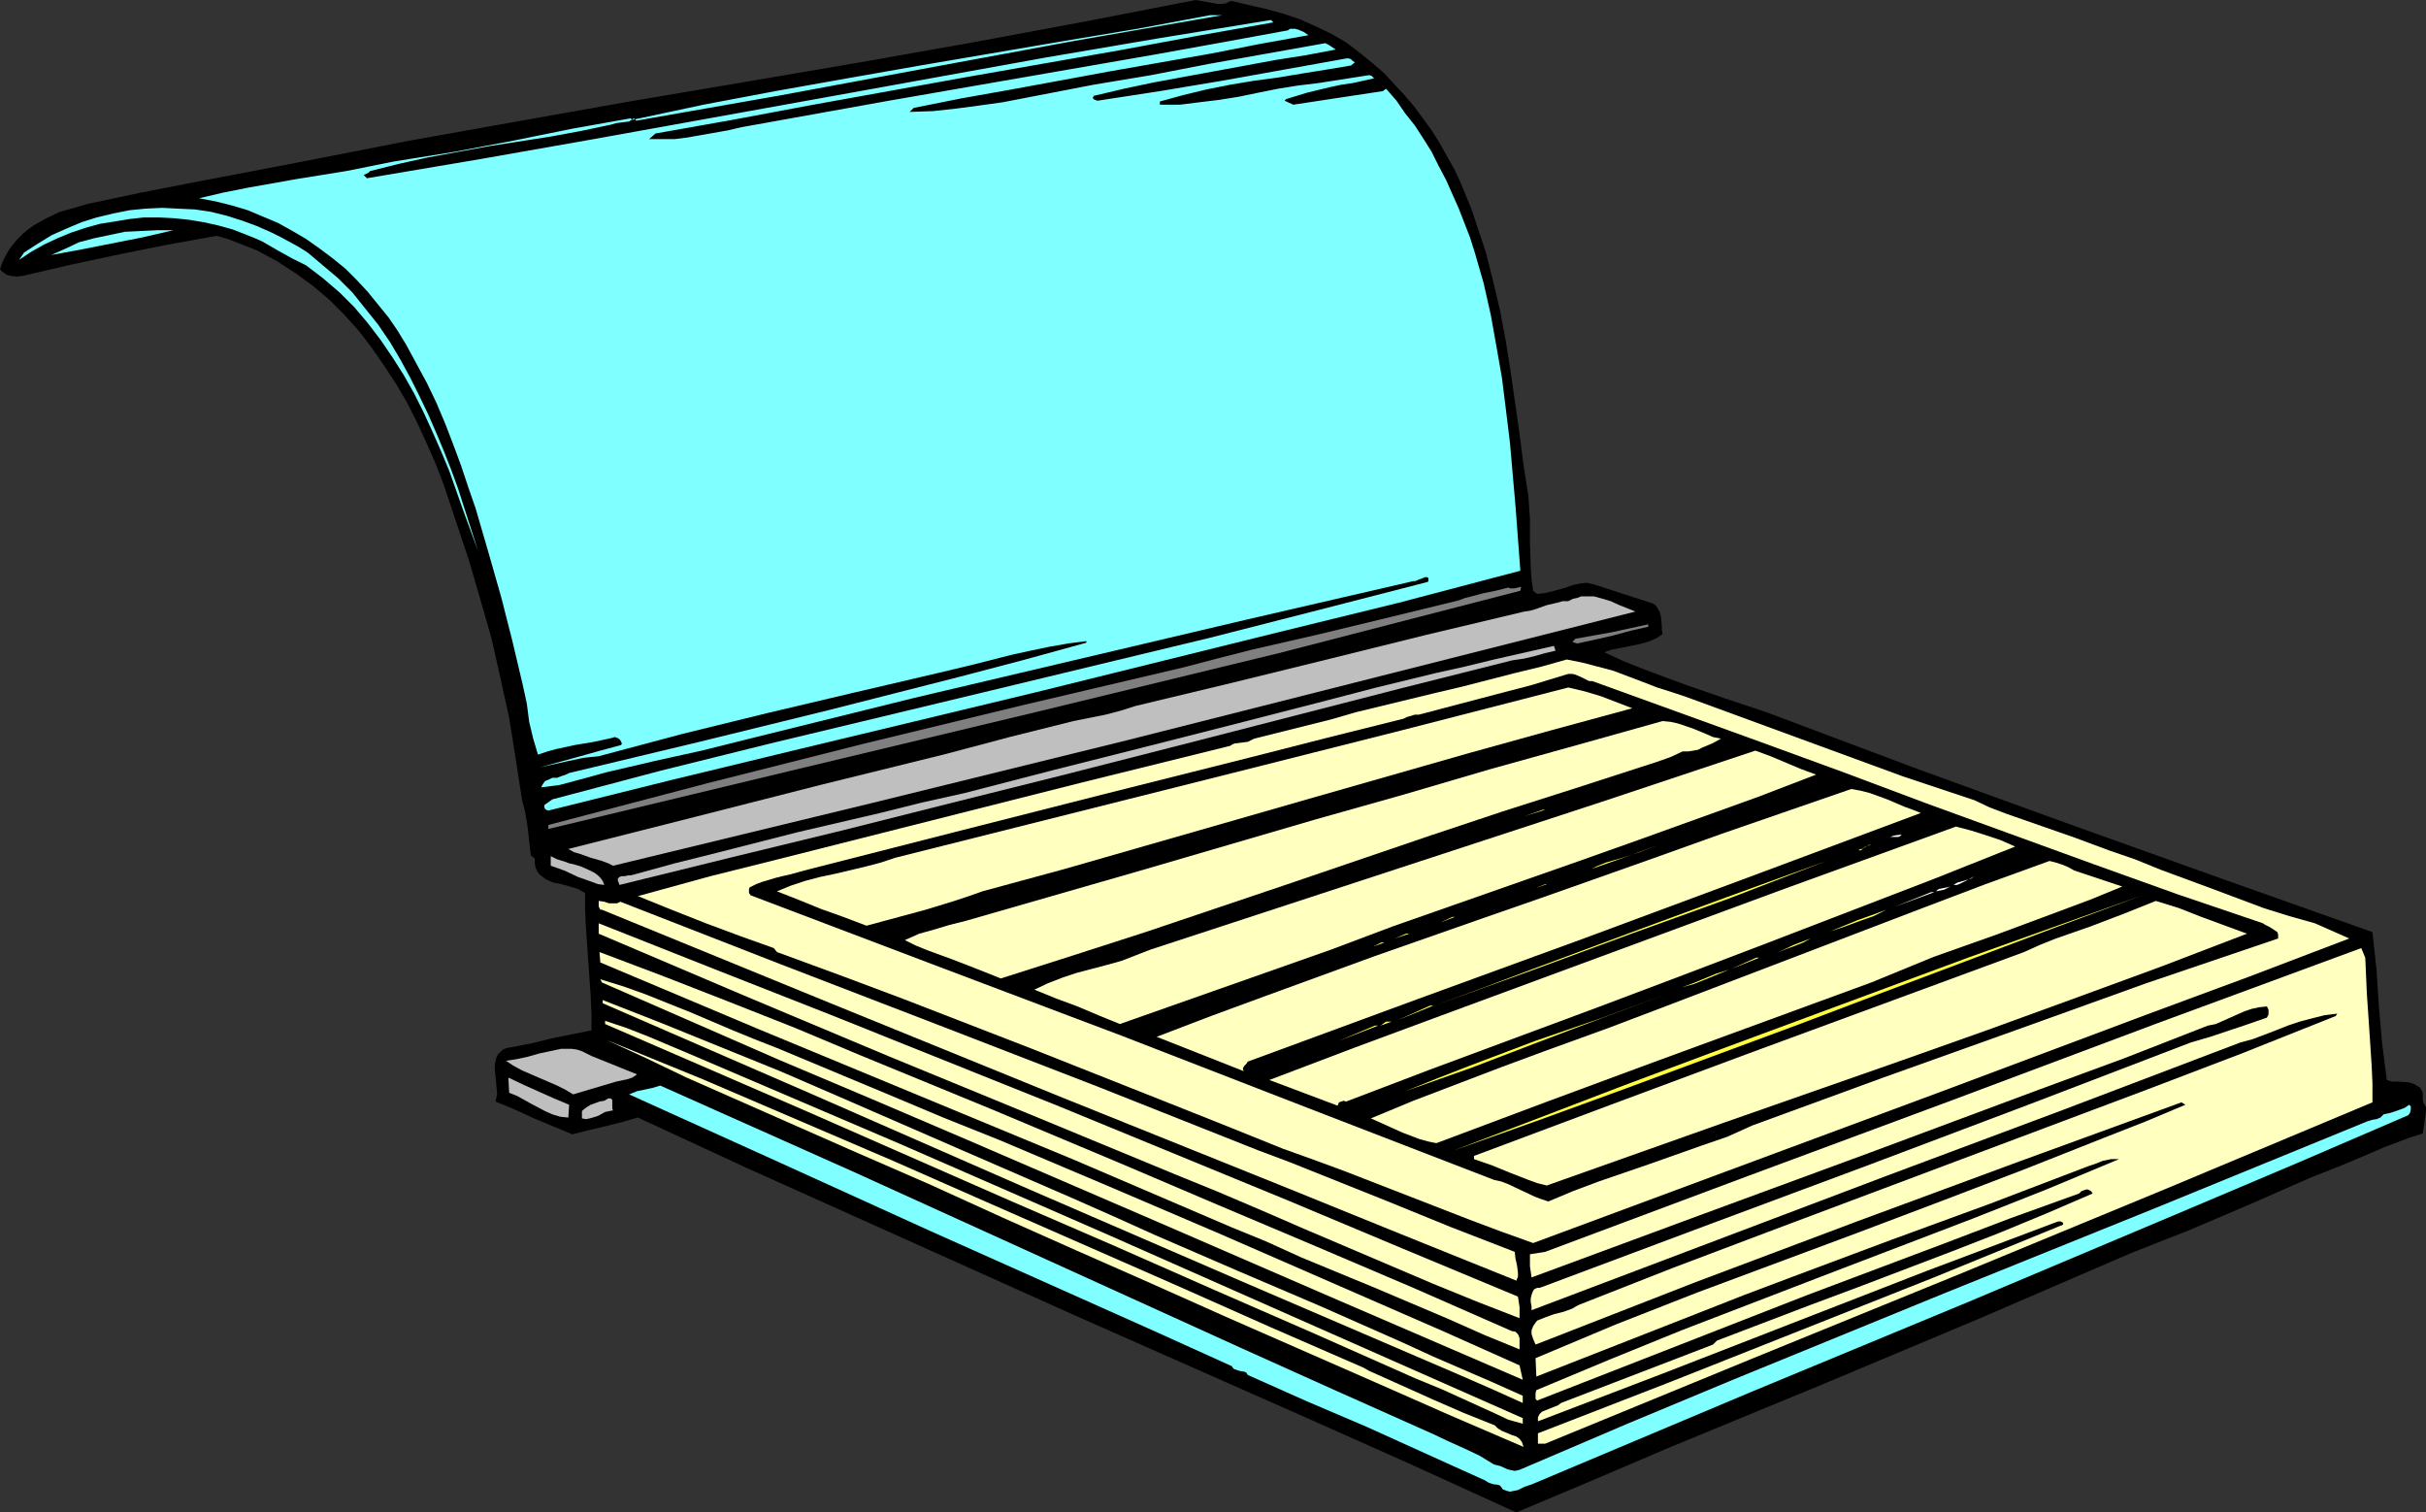 <?xml version="1.0" encoding="UTF-8" standalone="no"?>
<svg
   version="1.0"
   width="129.766mm"
   height="80.894mm"
   id="svg54"
   sodipodi:docname="Ledger Book 2.wmf"
   xmlns:inkscape="http://www.inkscape.org/namespaces/inkscape"
   xmlns:sodipodi="http://sodipodi.sourceforge.net/DTD/sodipodi-0.dtd"
   xmlns="http://www.w3.org/2000/svg"
   xmlns:svg="http://www.w3.org/2000/svg">
  <rect width="100%" height="100%" fill="#333333" stroke="none"/>
  <sodipodi:namedview
     id="namedview54"
     pagecolor="#ffffff"
     bordercolor="#000000"
     borderopacity="0.25"
     inkscape:showpageshadow="2"
     inkscape:pageopacity="0.0"
     inkscape:pagecheckerboard="0"
     inkscape:deskcolor="#d1d1d1"
     inkscape:document-units="mm" />
  <defs
     id="defs1">
    <pattern
       id="WMFhbasepattern"
       patternUnits="userSpaceOnUse"
       width="6"
       height="6"
       x="0"
       y="0" />
  </defs>
  <path
     style="fill:#000000;fill-opacity:1;fill-rule:evenodd;stroke:none"
     d="m 248.864,0.162 3.394,0.808 3.555,0.808 3.555,0.97 3.394,1.131 3.232,1.454 3.07,1.454 3.07,1.778 2.747,2.101 2.586,2.101 2.262,1.939 2.101,2.262 2.101,2.262 1.939,2.262 1.778,2.424 1.778,2.424 1.616,2.586 1.454,2.586 1.454,2.586 1.293,2.747 1.131,2.747 1.131,2.747 0.97,2.909 1.939,5.818 1.454,5.818 1.454,6.141 1.131,6.141 0.97,6.141 1.778,12.443 0.808,6.302 0.97,6.141 0.162,2.262 0.162,2.424 v 4.848 l 0.162,5.01 0.162,2.424 0.323,2.262 0.808,0.646 1.454,-0.162 1.454,-0.323 2.909,-0.808 1.293,-0.485 1.454,-0.323 1.454,-0.162 1.454,0.323 11.958,3.878 0.646,0.485 0.485,0.808 0.323,0.646 0.162,0.808 0.162,1.778 v 0.808 l 0.162,0.808 -1.131,0.808 -1.454,0.646 -1.616,0.485 -1.454,0.323 -3.232,0.646 -1.616,0.323 -1.293,0.485 3.878,1.778 4.04,1.616 8.242,3.07 8.403,2.909 8.242,2.747 30.542,11.473 30.704,11.15 30.704,10.989 30.542,10.827 0.808,7.433 0.485,7.433 0.646,7.433 0.485,3.878 0.485,3.717 0.97,0.323 h 1.131 l 2.424,0.162 0.97,0.323 0.808,0.485 0.485,0.323 0.162,0.323 0.323,0.646 v 0.646 0.323 0.485 l 0.162,0.646 0.485,0.808 v 0.485 0.323 l -0.646,4.525 -2.586,0.808 -2.586,0.97 -2.586,0.97 -2.586,1.131 -6.141,2.586 -6.141,2.424 -12.12,5.333 -12.12,5.171 -6.141,2.424 -6.141,2.424 -15.352,6.625 -15.352,6.625 -31.189,13.089 -31.35,12.928 -15.514,6.625 -15.352,6.464 -21.978,-10.019 -22.139,-9.857 -44.602,-19.715 -44.602,-20.038 -22.301,-10.019 -21.978,-10.181 -3.394,0.97 -3.232,0.808 -3.394,0.808 -3.232,0.808 -7.757,-3.232 -3.878,-1.778 -3.878,-1.616 0.162,-0.808 0.162,-0.646 -0.162,-1.778 -0.162,-1.778 -0.162,-1.616 v -0.808 l 0.162,-0.808 0.162,-0.646 0.323,-0.646 0.485,-0.485 0.485,-0.485 0.808,-0.323 0.97,-0.162 4.202,-0.808 3.878,-0.97 4.04,-0.808 4.04,-0.808 v -3.394 l -0.162,-3.555 -0.97,-13.897 -0.162,-3.555 v -3.394 l -0.646,-0.323 -0.808,-0.485 -1.616,-0.485 -1.778,-0.485 -1.616,-0.323 -1.454,-0.646 -0.646,-0.485 -0.646,-0.485 -0.485,-0.646 -0.323,-0.808 -0.162,-0.808 v -0.97 l -0.808,-0.646 -0.646,-5.818 -0.485,-2.909 -0.646,-2.586 -1.293,-8.403 -1.293,-8.08 -1.778,-8.08 -1.778,-7.918 -2.262,-7.918 -2.262,-7.757 L 92.273,105.685 89.688,97.928 88.072,93.727 86.294,89.687 84.355,85.485 82.416,81.607 80.154,77.728 77.73,74.012 75.144,70.295 72.558,66.901 69.65,63.669 66.579,60.599 63.347,57.852 59.792,55.266 56.075,52.842 52.197,50.742 50.258,49.934 48.157,49.126 46.056,48.318 43.794,47.671 33.936,49.449 24.24,51.388 14.382,53.489 4.686,55.751 3.394,55.913 2.101,55.751 1.454,55.59 0.97,55.266 0.485,54.943 0,54.458 0.485,53.004 1.131,51.711 1.778,50.58 2.586,49.449 3.555,48.318 4.525,47.348 5.656,46.378 6.787,45.571 9.373,44.116 12.12,42.823 15.029,42.015 17.776,41.207 28.442,38.945 39.269,36.844 60.438,32.804 82.739,28.441 105.363,24.401 128.149,20.361 151.096,16.483 173.881,12.605 196.667,8.565 219.291,4.363 241.753,0 l 1.778,0.323 1.778,0.323 0.808,0.162 h 0.97 l 0.808,-0.162 z"
     id="path1" />
  <path
     style="fill:#7fffff;fill-opacity:1;fill-rule:evenodd;stroke:none"
     d="m 247.086,3.07 -29.734,5.171 -29.734,5.494 -29.573,5.494 -14.706,2.586 -14.706,2.586 -0.485,-0.485 -0.485,0.323 -0.485,0.323 -1.293,0.162 -1.293,0.162 -1.131,0.323 -6.141,1.293 -6.141,1.131 -12.443,1.939 -6.141,1.131 -6.141,1.131 -5.818,1.293 -5.818,1.454 -0.323,0.323 -0.323,0.162 -0.323,0.162 -0.323,0.162 0.646,0.646 22.947,-3.878 22.947,-4.04 45.733,-8.241 45.571,-8.241 22.786,-3.878 22.786,-3.717 0.485,0.485 -15.514,2.747 -15.675,2.909 -31.35,5.494 -31.35,5.656 -15.514,2.909 -15.514,2.747 -1.293,1.131 h 2.424 2.747 l 2.586,-0.323 2.747,-0.485 5.494,-0.97 2.747,-0.646 2.747,-0.485 26.987,-4.848 26.987,-4.686 26.987,-4.686 13.413,-2.424 13.251,-2.424 0.485,-0.323 h 0.323 0.646 l 0.646,0.162 1.131,0.485 0.97,0.646 -9.858,1.778 -9.858,1.939 -20.2,3.555 -20.2,3.717 -10.019,1.778 -9.696,1.939 -0.808,0.808 4.686,-0.162 4.525,-0.485 4.848,-0.646 4.686,-0.646 18.422,-3.555 11.635,-1.939 11.635,-2.262 11.797,-2.101 11.797,-2.101 0.646,0.323 0.485,0.323 0.97,0.646 -5.979,1.131 -6.141,0.97 -12.282,2.262 -12.282,2.262 -6.141,1.293 -6.141,1.454 v 0.162 l -0.162,0.162 0.162,0.323 0.323,0.162 0.485,0.162 12.605,-1.939 12.605,-2.101 6.302,-1.131 6.302,-1.131 12.605,-2.262 h 0.323 l 0.485,0.162 0.323,0.323 0.485,0.323 -0.808,0.646 -4.848,0.808 -5.01,0.808 -4.848,0.808 -4.848,0.646 -4.848,0.808 -4.848,0.97 -4.686,1.131 -4.686,1.293 v 0.646 h 4.04 l 3.878,-0.485 4.04,-0.485 4.04,-0.646 3.878,-0.808 4.04,-0.808 4.04,-0.646 4.04,-0.485 10.342,-1.616 0.485,0.162 0.323,0.323 0.162,0.162 -4.363,0.97 -2.262,0.323 -2.262,0.485 -4.686,1.131 -2.101,0.646 -2.101,0.646 -0.323,0.323 1.778,0.808 18.099,-2.747 0.646,-0.485 2.101,2.424 1.778,2.586 1.939,2.424 1.778,2.747 1.616,2.586 1.454,2.909 1.454,2.747 1.293,2.909 1.293,2.909 1.131,2.909 1.131,2.909 0.97,3.07 1.778,6.141 1.454,6.464 1.131,6.302 1.131,6.464 0.808,6.464 0.808,6.625 1.131,12.928 0.97,12.928 -24.563,6.464 -24.402,5.979 -48.965,12.12 -49.126,11.797 -24.725,5.979 -24.725,6.141 -0.485,-0.162 -0.162,-0.162 -0.162,-0.323 v -0.485 l 1.616,-1.131 21.978,-5.818 22.139,-5.494 44.44,-10.665 44.278,-10.665 22.139,-5.656 21.978,-5.656 0.162,-0.162 v -0.162 -0.485 l -0.323,-0.162 h -0.323 l -0.808,0.323 -0.485,0.162 -0.323,0.162 -0.485,0.162 h -0.323 l -33.613,7.757 -33.613,7.918 -33.613,7.918 -33.29,8.241 -9.696,2.424 -9.534,2.101 -9.696,2.262 -4.686,1.293 -4.848,1.293 -3.717,0.485 0.162,-0.323 0.162,-0.323 0.485,-0.646 0.808,-0.323 0.646,-0.323 h 0.97 l 0.808,-0.323 0.97,-0.323 0.646,-0.323 26.341,-6.302 26.341,-6.464 26.018,-6.625 12.928,-3.394 12.928,-3.555 v -0.323 l -3.717,0.485 -3.717,0.646 -3.878,0.808 -3.717,0.808 -7.595,1.939 -7.434,1.778 -17.291,4.04 -17.13,4.04 -17.13,4.202 -16.968,4.525 -3.07,0.323 -3.07,0.646 -2.909,0.646 -2.909,0.646 8.242,-2.262 4.04,-1.131 4.202,-1.131 0.162,-0.323 -0.162,-0.323 -0.162,-0.323 -0.162,-0.162 -0.162,-0.162 -0.323,-0.162 -0.485,-0.162 -0.485,0.162 -3.717,0.808 -1.939,0.323 -1.939,0.323 -3.717,0.808 -1.778,0.485 -1.939,0.646 -0.485,-1.616 -0.485,-1.616 -0.808,-3.394 -0.485,-3.717 -0.808,-3.717 -2.101,-8.888 -2.262,-8.888 -2.586,-9.049 -2.586,-8.888 L 94.697,98.575 93.243,94.211 91.627,89.848 90.011,85.647 88.234,81.445 86.294,77.405 84.194,73.527 82.093,69.649 80.315,66.74 78.538,64.154 76.437,61.569 74.336,58.983 72.074,56.559 69.811,54.297 67.226,52.196 64.64,50.257 61.893,48.318 59.146,46.702 56.237,45.086 53.166,43.793 l -3.07,-1.293 -3.232,-0.97 -3.232,-0.808 -3.394,-0.646 4.848,-1.131 4.848,-0.97 10.019,-1.778 10.019,-1.616 4.848,-0.97 4.848,-0.97 12.12,-1.939 11.958,-2.262 11.958,-2.424 11.797,-2.101 0.323,0.323 14.382,-3.07 14.544,-2.747 14.544,-2.586 14.706,-2.586 29.411,-5.01 14.544,-2.424 14.706,-2.747 z"
     id="path2" />
  <path
     style="fill:#7fffff;fill-opacity:1;fill-rule:evenodd;stroke:none"
     d="M 92.597,98.736 96.637,111.341 93.728,103.422 90.819,95.181 89.203,91.303 87.426,87.263 85.648,83.384 83.709,79.506 81.608,75.789 79.346,72.234 76.922,68.679 74.336,65.285 71.589,62.053 68.68,59.145 65.286,56.236 61.893,53.65 58.984,52.196 56.075,50.58 53.005,48.802 51.55,48.156 49.934,47.51 47.026,46.378 44.117,45.571 41.208,44.924 38.299,44.439 35.229,44.116 32.158,43.955 h -3.07 l -2.909,0.323 -2.909,0.485 -3.07,0.485 -2.909,0.808 -2.909,0.97 -2.747,1.131 -2.747,1.293 -2.586,1.454 -2.424,1.616 0.97,-1.454 2.747,-1.778 2.909,-1.778 2.909,-1.293 3.07,-1.293 3.07,-0.97 3.394,-0.808 3.232,-0.646 3.232,-0.323 3.394,-0.162 3.232,0.162 3.394,0.162 3.232,0.485 3.232,0.808 3.07,0.97 3.07,1.131 2.909,1.293 1.939,0.97 1.778,0.97 1.778,0.97 1.778,1.131 3.07,2.586 3.07,2.586 2.909,2.909 2.586,3.232 2.586,3.232 2.424,3.555 2.101,3.555 1.939,3.555 1.939,3.878 1.778,3.717 1.616,3.717 1.616,3.878 1.454,3.717 z"
     id="path3" />
  <path
     style="fill:#7fffff;fill-opacity:1;fill-rule:evenodd;stroke:none"
     d="m 35.067,46.54 -6.302,1.454 -12.282,2.424 -6.141,1.131 2.909,-1.293 2.747,-1.293 3.07,-0.808 3.07,-0.646 3.07,-0.646 3.232,-0.162 3.232,-0.162 z"
     id="path4" />
  <path
     style="fill:#7f7f7f;fill-opacity:1;fill-rule:evenodd;stroke:none"
     d="m 307.363,119.421 -24.402,6.302 -24.402,6.302 -49.288,11.958 -49.288,11.797 -49.126,11.797 v -0.808 l 31.997,-8.403 31.997,-8.08 31.997,-7.757 32.32,-7.595 6.787,-1.778 6.949,-1.778 14.059,-3.232 14.059,-3.394 13.898,-3.394 1.293,-0.485 1.293,-0.323 2.424,-0.646 2.424,-0.485 2.586,-0.646 0.323,0.162 h 0.323 0.646 l 0.646,-0.162 0.646,-0.162 z"
     id="path5" />
  <path
     style="fill:#bfbfbf;fill-opacity:1;fill-rule:evenodd;stroke:none"
     d="m 330.633,123.622 -25.533,6.464 -25.533,6.464 -51.712,13.089 -51.874,12.766 -52.035,12.605 -0.97,-0.485 -1.293,-0.485 -2.262,-0.646 -2.262,-0.808 -1.131,-0.323 -1.131,-0.646 12.766,-3.232 12.766,-3.232 25.371,-6.464 25.533,-6.302 12.766,-3.394 12.928,-3.232 3.232,-0.646 3.232,-0.646 3.07,-0.808 3.07,-0.97 19.554,-4.686 19.715,-4.848 19.554,-4.848 19.715,-4.686 1.131,-0.162 1.131,-0.323 2.262,-0.808 2.101,-0.485 1.131,-0.323 h 1.131 l 0.97,-0.485 0.808,-0.162 0.808,-0.323 h 0.97 1.616 l 1.778,0.485 1.616,0.485 1.778,0.808 z"
     id="path6" />
  <path
     style="fill:#7f7f7f;fill-opacity:1;fill-rule:evenodd;stroke:none"
     d="m 333.219,126.692 -3.555,0.808 -3.555,0.97 -3.555,0.808 -3.717,0.808 -0.97,-0.323 0.646,-0.646 7.272,-1.293 3.717,-0.808 3.717,-0.808 z"
     id="path7" />
  <path
     style="fill:#bfbfbf;fill-opacity:1;fill-rule:evenodd;stroke:none"
     d="m 314.473,131.54 -2.101,0.485 -2.262,0.646 -2.101,0.485 -1.131,0.162 -1.131,0.162 -22.462,5.656 -22.624,5.818 -22.624,5.818 -22.786,5.818 -22.624,5.656 -22.462,5.656 -22.624,5.494 -22.301,5.494 -0.162,-0.485 -0.162,-0.323 v -0.485 l 0.323,-0.323 0.485,-0.162 h 0.646 l 0.646,-0.162 h 0.485 l 0.646,-0.162 8.242,-2.262 8.403,-2.101 16.483,-4.202 16.645,-3.878 8.403,-2.101 8.726,-1.939 18.099,-4.686 17.938,-4.525 17.776,-4.525 17.614,-4.525 11.797,-3.07 11.958,-2.909 5.818,-1.293 5.979,-1.454 12.12,-2.747 z"
     id="path8" />
  <path
     style="fill:#ffffbf;fill-opacity:1;fill-rule:evenodd;stroke:none"
     d="m 340.976,140.913 14.544,5.333 14.544,5.333 14.544,5.333 7.272,2.424 7.272,2.424 3.07,1.454 3.394,1.293 6.949,2.424 6.949,2.424 6.949,2.586 5.171,1.778 5.171,2.101 10.504,3.878 5.171,1.939 5.171,1.939 5.171,1.616 5.171,1.454 6.949,3.07 -20.362,7.757 -20.523,7.595 -41.37,15.513 -41.37,15.352 -41.37,15.352 -6.302,-2.262 -6.464,-2.424 -25.371,-9.857 -6.141,-2.262 -6.302,-2.262 -12.443,-5.01 -12.605,-5.01 -25.694,-10.181 -25.856,-10.019 -12.928,-4.848 -12.766,-4.686 -0.646,-0.808 -6.787,-2.424 -6.949,-2.586 -6.949,-2.747 -6.787,-2.747 14.706,-4.04 14.867,-3.717 30.058,-7.595 30.058,-7.595 30.058,-7.433 0.485,-0.323 0.485,-0.162 1.293,-0.162 1.293,-0.162 0.646,-0.323 0.646,-0.323 5.171,-1.293 5.171,-1.293 5.171,-1.293 5.01,-1.454 10.666,-2.586 5.333,-1.293 5.494,-1.293 10.666,-2.747 5.333,-1.293 5.171,-1.454 3.232,0.646 3.07,0.808 3.07,0.808 5.979,2.262 2.909,1.131 3.07,0.97 z"
     id="path9" />
  <path
     style="fill:#000000;fill-opacity:1;fill-rule:evenodd;stroke:none"
     d="m 321.907,137.681 16.968,6.141 16.968,6.141 16.806,6.141 16.806,6.302 33.774,12.281 17.13,6.141 17.13,5.818 0.485,0.323 0.97,0.485 0.485,0.323 0.485,0.323 0.485,0.323 0.162,0.485 v 0.808 l -26.664,9.049 -26.502,9.534 -26.664,9.534 -26.502,9.696 -5.01,2.262 -5.171,1.778 -10.504,3.717 -10.342,3.555 -5.171,1.939 -5.01,2.101 -1.454,-0.485 -1.293,-0.485 -5.494,-2.586 -1.293,-0.485 -1.454,-0.323 -37.653,-14.544 -37.491,-14.544 -37.653,-14.221 -37.491,-14.221 -0.323,-0.485 v -0.323 -0.485 l 0.162,-0.323 1.293,-0.646 1.293,-0.485 2.747,-0.808 1.293,-0.323 1.454,-0.323 2.909,-0.808 15.19,-3.878 15.19,-3.878 29.896,-7.595 30.219,-7.595 15.19,-3.878 15.514,-3.878 0.646,-0.323 1.616,-0.485 h 0.808 l 15.352,-4.04 7.434,-1.939 7.434,-2.262 h 0.808 l 0.646,0.162 1.131,0.485 0.97,0.485 0.646,0.323 z"
     id="path10" />
  <path
     style="fill:#ffffbf;fill-opacity:1;fill-rule:evenodd;stroke:none"
     d="m 329.987,143.175 -16.645,4.525 -16.322,4.525 -32.805,9.373 -32.643,9.373 -16.322,4.686 -16.645,4.525 -2.747,0.97 -2.909,0.97 -5.818,1.778 -11.958,3.232 -4.686,-1.778 -4.525,-1.616 -4.363,-1.778 -4.525,-1.778 2.747,-1.131 2.909,-0.97 3.07,-0.808 3.07,-0.646 6.141,-1.454 3.07,-0.808 2.909,-0.97 34.098,-8.565 34.098,-8.565 33.936,-8.565 33.936,-8.726 3.394,0.808 3.232,0.97 z"
     id="path11" />
  <path
     style="fill:#ffffbf;fill-opacity:1;fill-rule:evenodd;stroke:none"
     d="m 347.924,149.316 -1.778,0.97 -1.939,0.808 -0.97,0.485 -0.97,0.162 -0.97,0.162 h -1.131 l -2.424,1.131 -2.747,0.97 -5.494,1.778 -5.494,1.778 -5.494,1.778 -14.706,4.686 -14.544,4.848 -28.926,9.857 -28.765,9.696 -14.544,4.686 -14.706,4.686 -4.848,-1.939 -5.01,-1.939 -4.848,-1.778 -2.424,-0.97 -2.262,-1.131 2.909,-1.293 2.909,-0.808 3.232,-0.97 3.232,-0.808 35.39,-10.181 35.39,-10.342 17.776,-5.01 17.614,-5.171 17.453,-4.848 17.291,-4.848 1.616,0.162 1.454,0.323 2.909,0.97 2.747,1.131 1.454,0.646 z"
     id="path12" />
  <path
     style="fill:#ffffbf;fill-opacity:1;fill-rule:evenodd;stroke:none"
     d="m 367.155,156.588 -11.797,4.525 -12.12,4.363 -12.12,4.363 -12.282,4.363 -24.886,8.726 -12.443,4.363 -12.443,4.686 -42.662,15.029 -4.363,-1.778 -4.202,-1.778 -4.363,-1.616 -4.363,-1.778 2.747,-1.293 2.909,-1.131 2.909,-0.97 6.141,-1.616 2.909,-0.808 2.909,-1.131 2.909,-1.131 91.304,-29.896 31.027,-10.342 3.07,1.131 3.07,1.293 3.07,1.293 z"
     id="path13" />
  <path
     style="fill:#ffffbf;fill-opacity:1;fill-rule:evenodd;stroke:none"
     d="m 388.324,164.345 -33.774,12.605 -33.936,12.605 -34.098,12.443 -34.259,12.605 -0.323,0.485 -0.323,0.323 -0.323,0.485 v 0.323 l 0.162,0.323 -17.614,-6.949 10.989,-4.202 10.989,-4.04 22.139,-8.08 22.139,-7.757 11.15,-3.878 10.989,-3.878 12.766,-4.525 13.09,-4.686 26.179,-9.049 1.778,0.323 1.939,0.485 3.555,1.293 3.394,1.454 1.778,0.646 z"
     id="path14" />
  <path
     style="fill:#ffff3f;fill-opacity:1;fill-rule:evenodd;stroke:none"
     d="m 308.171,164.991 3.717,-1.293 h 0.485 z"
     id="path15" />
  <path
     style="fill:#ffffbf;fill-opacity:1;fill-rule:evenodd;stroke:none"
     d="m 407.393,171.132 -16.645,6.625 -16.806,6.464 -16.806,6.464 -16.968,6.464 -17.13,6.464 -16.968,6.302 -16.968,6.302 -16.968,6.464 -0.485,-0.162 -0.485,0.162 -0.485,0.162 -0.162,0.485 -0.162,0.162 -13.736,-5.171 17.453,-6.625 17.453,-6.464 34.582,-12.766 34.582,-12.766 34.744,-12.605 3.07,0.808 3.07,0.97 2.909,0.97 z"
     id="path16" />
  <path
     style="fill:#ffffff;fill-opacity:1;fill-rule:evenodd;stroke:none"
     d="m 384.446,168.708 -0.323,0.323 -0.323,0.162 h -0.646 -0.808 l -0.323,0.162 0.485,-0.323 0.646,-0.162 z"
     id="path17" />
  <path
     style="fill:#ffff3f;fill-opacity:1;fill-rule:evenodd;stroke:none"
     d="m 292.334,170.162 -4.202,1.293 z"
     id="path18" />
  <path
     style="fill:#ffff3f;fill-opacity:1;fill-rule:evenodd;stroke:none"
     d="m 378.305,170.809 -0.808,0.162 -0.485,0.323 -0.646,0.323 -0.646,0.162 0.323,0.162 0.323,-0.162 0.485,-0.485 0.646,-0.323 0.323,-0.162 z"
     id="path19" />
  <path
     style="fill:#ffff3f;fill-opacity:1;fill-rule:evenodd;stroke:none"
     d="m 334.835,170.97 -6.626,2.424 -3.232,1.131 -3.232,1.131 1.293,-0.646 1.616,-0.646 3.394,-0.97 3.394,-1.131 z"
     id="path20" />
  <path
     style="fill:#bfbfbf;fill-opacity:1;fill-rule:evenodd;stroke:none"
     d="m 122.169,178.888 -1.293,-0.162 -1.293,-0.485 -2.747,-0.97 -2.747,-1.293 -2.747,-0.97 v -1.939 l 1.293,0.646 1.616,0.485 0.808,0.323 0.808,0.162 1.616,0.485 1.454,0.646 1.293,0.646 0.646,0.485 0.485,0.485 0.485,0.646 z"
     id="path21" />
  <path
     style="fill:#ffff3f;fill-opacity:1;fill-rule:evenodd;stroke:none"
     d="m 369.256,174.041 -19.715,7.595 -19.715,7.11 -19.715,7.272 -19.715,7.11 4.848,-1.778 4.848,-1.778 9.858,-3.717 19.554,-7.272 19.715,-7.272 z"
     id="path22" />
  <path
     style="fill:#ffffbf;fill-opacity:1;fill-rule:evenodd;stroke:none"
     d="m 419.352,175.98 9.696,3.232 -6.302,2.586 -6.464,2.424 -12.605,4.686 -12.766,4.525 -6.302,2.586 -6.302,2.586 -44.117,16.16 -21.816,8.08 -21.978,8.241 -1.616,-0.323 -1.778,-0.485 -3.394,-1.293 -3.232,-1.454 -3.232,-1.454 8.565,-3.555 8.888,-3.394 8.888,-3.394 8.726,-3.232 12.928,-4.686 12.766,-4.848 50.742,-19.392 12.766,-4.848 12.928,-4.686 0.646,0.162 0.646,0.162 1.454,0.485 1.131,0.485 z"
     id="path23" />
  <path
     style="fill:#ffff3f;fill-opacity:1;fill-rule:evenodd;stroke:none"
     d="m 320.937,175.818 -7.595,2.747 z"
     id="path24" />
  <path
     style="fill:#ffffff;fill-opacity:1;fill-rule:evenodd;stroke:none"
     d="m 399.152,177.111 -1.131,0.646 -0.97,0.485 -0.97,0.485 -0.485,0.162 h -0.646 l 0.485,-0.323 0.323,-0.162 1.131,-0.323 1.131,-0.323 0.485,-0.162 z"
     id="path25" />
  <path
     style="fill:#ffff3f;fill-opacity:1;fill-rule:evenodd;stroke:none"
     d="m 310.433,179.535 1.939,-0.808 h 0.323 z"
     id="path26" />
  <path
     style="fill:#ffffff;fill-opacity:1;fill-rule:evenodd;stroke:none"
     d="m 394.304,179.212 -0.646,0.323 -0.646,0.323 -1.616,0.323 0.323,-0.323 0.323,-0.162 0.808,-0.162 0.808,-0.162 z"
     id="path27" />
  <path
     style="fill:#ffffff;fill-opacity:1;fill-rule:evenodd;stroke:none"
     d="m 383.153,183.252 7.272,-2.909 h 0.646 z"
     id="path28" />
  <path
     style="fill:#ffff3f;fill-opacity:1;fill-rule:evenodd;stroke:none"
     d="m 433.088,180.989 -17.453,6.464 -34.744,13.089 -17.453,6.625 -34.906,12.928 -17.291,6.302 -17.291,6.141 16.968,-6.464 17.291,-6.625 17.291,-6.464 17.453,-6.464 34.906,-12.928 z"
     id="path29" />
  <path
     style="fill:#ffffbf;fill-opacity:1;fill-rule:evenodd;stroke:none"
     d="m 125.401,182.282 32.32,12.605 32.32,12.443 32.158,12.443 32.158,12.766 6.464,2.424 6.464,2.586 12.928,5.171 13.09,5.333 12.928,5.01 0.162,1.454 0.162,0.646 0.162,0.808 0.162,1.293 v 0.808 l -0.323,0.808 -23.27,-9.373 -23.109,-9.373 -46.218,-18.584 -46.056,-18.745 -46.218,-18.907 h -0.323 l -0.162,-0.323 -0.162,-0.323 v -1.131 l 1.131,0.162 0.97,0.323 h 0.97 0.646 z"
     id="path30" />
  <path
     style="fill:#ffffbf;fill-opacity:1;fill-rule:evenodd;stroke:none"
     d="m 454.257,188.746 -17.291,6.625 -17.614,6.464 -17.776,6.464 -17.776,6.302 -35.552,12.443 -17.776,6.302 -17.776,6.302 -1.939,-0.485 -1.778,-0.646 -3.717,-1.454 -3.555,-1.454 -3.717,-1.293 v -0.646 l 27.634,-10.342 27.795,-10.342 55.752,-20.523 3.232,-1.454 3.232,-1.293 6.949,-2.424 6.787,-2.586 3.232,-1.293 3.232,-1.293 4.686,1.454 4.525,1.778 z"
     id="path31" />
  <path
     style="fill:#ffff3f;fill-opacity:1;fill-rule:evenodd;stroke:none"
     d="m 298.313,183.898 -3.878,1.454 z"
     id="path32" />
  <path
     style="fill:#ffff3f;fill-opacity:1;fill-rule:evenodd;stroke:none"
     d="m 370.064,188.261 2.747,-1.131 2.747,-1.131 2.747,-0.97 3.07,-1.131 -2.586,1.293 -2.747,0.97 -3.07,1.131 z"
     id="path33" />
  <path
     style="fill:#ffff3f;fill-opacity:1;fill-rule:evenodd;stroke:none"
     d="m 291.203,186.484 2.424,-1.131 h 0.485 z"
     id="path34" />
  <path
     style="fill:#ffffbf;fill-opacity:1;fill-rule:evenodd;stroke:none"
     d="m 306.878,262.111 0.323,2.101 v 0.97 1.293 l -8.726,-3.394 -8.726,-3.555 -17.453,-7.433 -8.726,-3.717 -8.565,-3.717 -8.726,-3.717 -8.726,-3.555 -28.926,-11.958 -29.088,-11.958 -29.25,-12.281 -29.25,-12.443 v -2.101 l 23.27,9.211 23.432,9.211 46.379,18.584 46.379,19.069 23.109,9.696 z"
     id="path35" />
  <path
     style="fill:#ffff3f;fill-opacity:1;fill-rule:evenodd;stroke:none"
     d="m 281.992,189.716 2.262,-0.97 h 0.646 z"
     id="path36" />
  <path
     style="fill:#ffff3f;fill-opacity:1;fill-rule:evenodd;stroke:none"
     d="m 366.024,189.716 -1.454,0.808 -1.616,0.646 -1.778,0.646 -1.616,0.646 3.07,-1.454 z"
     id="path37" />
  <path
     style="fill:#ffff3f;fill-opacity:1;fill-rule:evenodd;stroke:none"
     d="m 277.628,191.332 1.616,-0.808 h 0.646 z"
     id="path38" />
  <path
     style="fill:#ffffbf;fill-opacity:1;fill-rule:evenodd;stroke:none"
     d="m 478.174,193.594 0.323,7.272 0.485,7.11 0.485,7.433 0.162,3.555 v 3.878 l -41.693,17.453 -41.854,17.291 -42.016,17.129 -41.693,17.129 h -1.454 v -2.101 l 26.664,-10.342 26.502,-10.504 26.502,-10.504 26.502,-10.827 v -0.323 l -0.162,-0.162 -0.323,-0.162 h -0.485 l -0.485,0.162 -26.179,9.857 -26.179,10.181 -26.179,10.181 -26.179,10.019 v -0.323 -0.485 l 0.323,-0.646 0.485,-0.485 0.808,-0.323 1.616,-0.646 0.808,-0.323 0.646,-0.485 30.704,-11.797 0.808,-0.808 19.069,-7.272 9.534,-3.555 19.069,-7.272 9.534,-3.717 9.373,-3.878 9.373,-4.04 -0.323,-0.485 -0.323,-0.162 -0.323,-0.162 h -0.323 l -0.97,0.323 -0.485,0.485 -13.898,5.01 -13.574,5.171 -27.472,10.342 -27.31,10.665 -27.31,10.665 -0.323,-0.323 v -0.485 -0.646 l 0.162,-0.646 14.706,-6.141 14.706,-5.979 14.706,-5.656 14.706,-5.656 29.573,-11.312 14.706,-5.818 14.706,-6.141 h -0.808 -0.808 l -0.808,0.162 -0.808,0.162 -0.808,0.323 -0.808,0.323 -1.454,0.485 -19.877,7.595 -19.877,7.272 -19.877,7.433 -9.858,3.717 -9.858,3.878 -32.158,12.605 -0.162,-3.717 16.16,-6.787 16.483,-6.464 16.483,-6.141 16.483,-6.141 16.645,-6.302 16.483,-6.302 16.322,-6.464 8.242,-3.232 8.08,-3.394 -0.808,-0.485 -32.805,11.958 -32.805,12.12 -32.643,12.281 -32.32,12.605 -0.485,-1.131 -0.323,-0.97 v -0.808 l 0.323,-0.808 0.323,-0.485 0.485,-0.646 0.808,-0.323 0.808,-0.323 1.778,-0.646 1.939,-0.485 1.778,-0.646 0.808,-0.485 0.646,-0.323 18.907,-7.433 19.23,-7.272 38.299,-14.382 38.299,-14.382 19.069,-7.272 19.069,-7.595 0.323,-0.485 -2.586,0.323 -2.586,0.646 -2.424,0.646 -2.424,0.808 -2.424,0.97 -4.686,1.778 -2.424,0.646 -35.714,13.574 -35.875,13.413 -71.75,27.148 v -0.808 l -0.162,-0.808 v -0.808 l 0.162,-0.646 0.162,-0.485 0.323,-0.646 0.646,-0.323 h 0.485 l 0.485,-0.162 32.805,-12.281 32.966,-12.281 32.966,-12.443 32.482,-12.443 3.878,-1.131 7.272,-2.424 3.717,-1.293 0.485,-0.162 0.162,-0.323 0.162,-0.323 v -0.323 -0.646 l -0.323,-0.646 -1.616,0.162 -1.454,0.323 -1.454,0.485 -1.454,0.646 -1.454,0.646 -1.454,0.646 -1.454,0.646 -1.616,0.323 -16.968,6.625 -17.13,6.302 -34.259,12.766 -17.13,6.302 -17.13,6.302 -34.098,12.605 -0.162,-1.131 -0.162,-1.131 v -1.131 -1.293 l 3.07,-0.485 41.046,-15.352 41.37,-15.352 41.37,-15.513 41.208,-15.19 z"
     id="path39" />
  <path
     style="fill:#ffffbf;fill-opacity:1;fill-rule:evenodd;stroke:none"
     d="m 226.401,235.124 19.715,8.403 19.877,8.403 19.715,8.403 19.877,8.726 0.808,0.162 0.485,0.485 0.162,0.323 0.162,0.485 v 1.131 1.131 l -7.11,-2.909 -7.272,-3.232 -14.867,-6.302 -14.867,-6.141 -7.11,-3.232 -7.11,-2.909 -15.837,-6.787 -15.837,-6.787 -63.994,-26.502 -31.835,-13.413 -0.162,-2.101 13.251,5.01 13.251,5.171 13.09,5.171 13.09,5.494 26.341,10.827 z"
     id="path40" />
  <path
     style="fill:#ffff3f;fill-opacity:1;fill-rule:evenodd;stroke:none"
     d="m 350.025,195.856 5.01,-2.262 h 0.646 z"
     id="path41" />
  <path
     style="fill:#ffff3f;fill-opacity:1;fill-rule:evenodd;stroke:none"
     d="m 349.54,196.018 -4.686,1.939 -2.424,0.97 -2.424,0.646 2.262,-0.808 4.686,-1.939 z"
     id="path42" />
  <path
     style="fill:#ffffbf;fill-opacity:1;fill-rule:evenodd;stroke:none"
     d="m 157.075,211.854 22.462,9.373 11.15,4.686 11.312,4.525 22.139,9.373 22.301,9.534 15.19,6.625 15.19,6.625 15.19,6.625 15.19,6.787 0.646,2.909 -37.491,-16.16 -37.653,-16.321 -37.491,-16.16 -18.907,-8.08 -18.746,-7.918 -35.875,-15.675 -0.323,-0.646 4.686,1.454 4.525,1.616 8.888,3.555 8.726,3.717 4.363,1.778 z"
     id="path43" />
  <path
     style="fill:#ffff3f;fill-opacity:1;fill-rule:evenodd;stroke:none"
     d="m 337.097,200.866 -13.413,5.01 -6.464,2.424 -6.787,2.586 -13.09,5.01 -13.251,4.686 6.464,-2.586 6.626,-2.586 13.251,-5.01 13.574,-4.686 z"
     id="path44" />
  <path
     style="fill:#ffffbf;fill-opacity:1;fill-rule:evenodd;stroke:none"
     d="m 216.867,242.235 8.403,3.717 8.242,3.717 16.806,7.272 16.645,7.11 8.403,3.717 8.403,3.717 5.979,2.747 5.979,2.586 5.979,2.586 6.141,2.747 v 1.454 l -6.464,-2.909 -6.302,-2.747 -43.632,-18.745 -43.309,-18.745 -43.147,-18.907 -43.147,-18.745 v -0.646 l 11.958,4.686 11.958,4.848 11.958,4.848 11.958,5.171 23.755,10.342 z"
     id="path45" />
  <path
     style="fill:#ffff3f;fill-opacity:1;fill-rule:evenodd;stroke:none"
     d="m 282.638,206.198 6.464,-2.909 h 0.646 z"
     id="path46" />
  <path
     style="fill:#ffffbf;fill-opacity:1;fill-rule:evenodd;stroke:none"
     d="m 139.622,213.147 42.339,18.099 42.178,18.422 42.016,18.584 20.846,9.211 20.846,9.211 v 1.131 l -2.909,-0.808 -2.747,-1.293 -5.333,-2.424 -5.333,-2.424 -2.747,-1.131 -2.747,-1.131 -20.038,-8.888 -20.362,-8.888 -20.523,-9.049 -20.523,-8.888 -41.208,-18.099 -41.046,-17.776 v -0.646 l 4.363,1.454 4.525,1.778 4.202,1.778 z"
     id="path47" />
  <path
     style="fill:#ffff3f;fill-opacity:1;fill-rule:evenodd;stroke:none"
     d="m 279.083,207.33 1.131,-0.808 h 1.131 z"
     id="path48" />
  <path
     style="fill:#ffff3f;fill-opacity:1;fill-rule:evenodd;stroke:none"
     d="m 270.68,210.4 7.272,-3.07 h 0.646 z"
     id="path49" />
  <path
     style="fill:#ffffbf;fill-opacity:1;fill-rule:evenodd;stroke:none"
     d="m 275.689,276.493 1.131,0.646 6.141,2.747 6.464,2.909 6.302,2.747 6.464,2.586 0.646,0.646 0.808,0.485 1.939,0.808 0.97,0.323 0.646,0.485 0.485,0.646 0.162,0.485 0.162,0.485 -15.029,-6.464 -15.029,-6.625 -30.219,-13.251 -15.19,-6.787 -15.029,-6.625 -14.867,-6.625 -14.544,-6.625 -16.322,-7.11 -16.483,-7.272 -16.483,-7.272 -8.08,-3.878 -8.08,-3.717 19.392,7.918 19.23,8.241 19.23,8.241 19.069,8.403 38.299,16.806 18.907,8.403 z"
     id="path50" />
  <path
     style="fill:#bfbfbf;fill-opacity:1;fill-rule:evenodd;stroke:none"
     d="m 119.584,213.47 9.211,3.717 -0.97,0.646 -0.97,0.323 -2.262,0.485 -8.726,2.586 -1.616,-0.97 -1.616,-0.808 -7.11,-3.07 -1.778,-0.97 -1.454,-0.97 2.101,-0.323 2.262,-0.485 2.262,-0.646 2.262,-0.485 2.262,-0.485 h 0.97 1.131 l 1.131,0.162 0.97,0.323 0.97,0.485 z"
     id="path51" />
  <path
     style="fill:#bfbfbf;fill-opacity:1;fill-rule:evenodd;stroke:none"
     d="m 115.059,223.328 -0.162,2.586 -1.616,-0.162 -1.616,-0.485 -1.454,-0.646 -2.747,-1.454 -1.454,-0.808 -1.454,-0.808 -1.616,-0.646 -0.162,-3.07 3.07,1.454 3.232,1.454 2.909,1.293 z"
     id="path52" />
  <path
     style="fill:#7fffff;fill-opacity:1;fill-rule:evenodd;stroke:none"
     d="m 289.748,289.906 3.07,1.454 3.232,1.454 3.07,1.454 2.909,1.778 1.293,0.323 1.454,0.646 0.646,0.162 0.808,0.162 0.808,-0.162 0.808,-0.323 21.17,-9.049 21.331,-8.888 42.662,-17.453 42.824,-17.291 42.662,-17.453 0.97,-0.323 0.97,-0.162 0.808,-0.323 0.323,-0.323 0.323,-0.323 1.454,-0.323 1.454,-0.485 1.293,-0.485 0.97,-0.646 0.323,0.323 v 0.646 l -0.162,0.646 -0.323,0.485 -22.139,9.534 -22.139,9.373 -44.44,18.745 -44.44,18.422 -44.117,18.584 -1.454,0.485 -1.293,0.646 -0.808,0.162 -0.808,0.162 -0.646,-0.162 -0.808,-0.323 -0.323,-0.485 -0.323,-0.323 -0.646,-0.162 h -0.323 l -0.646,-0.162 -0.485,-0.162 -0.323,-0.162 -0.485,-0.323 -11.797,-5.333 -12.12,-5.494 -12.12,-5.171 -11.958,-5.333 -0.323,-0.485 -0.323,-0.162 -0.97,-0.162 -0.97,-0.323 -0.323,-0.162 -0.323,-0.485 -15.352,-6.949 -15.19,-6.787 -30.381,-13.574 -30.219,-13.736 -15.352,-6.949 -15.352,-6.949 1.616,-0.646 3.07,-0.646 1.616,-0.485 19.554,8.726 19.554,8.726 39.107,17.776 19.554,8.888 19.554,8.888 19.392,8.726 z"
     id="path53" />
  <path
     style="fill:#bfbfbf;fill-opacity:1;fill-rule:evenodd;stroke:none"
     d="m 123.947,224.459 -0.808,0.162 -0.808,0.162 -1.454,0.808 -1.616,0.485 -0.808,0.162 -0.808,-0.162 v -0.485 -0.97 l 0.323,-0.323 0.646,-0.485 0.808,-0.485 1.778,-0.646 0.97,-0.162 0.808,-0.485 h 0.485 l 0.323,0.323 v 0.162 0.808 0.323 0.485 z"
     id="path54" />
</svg>
